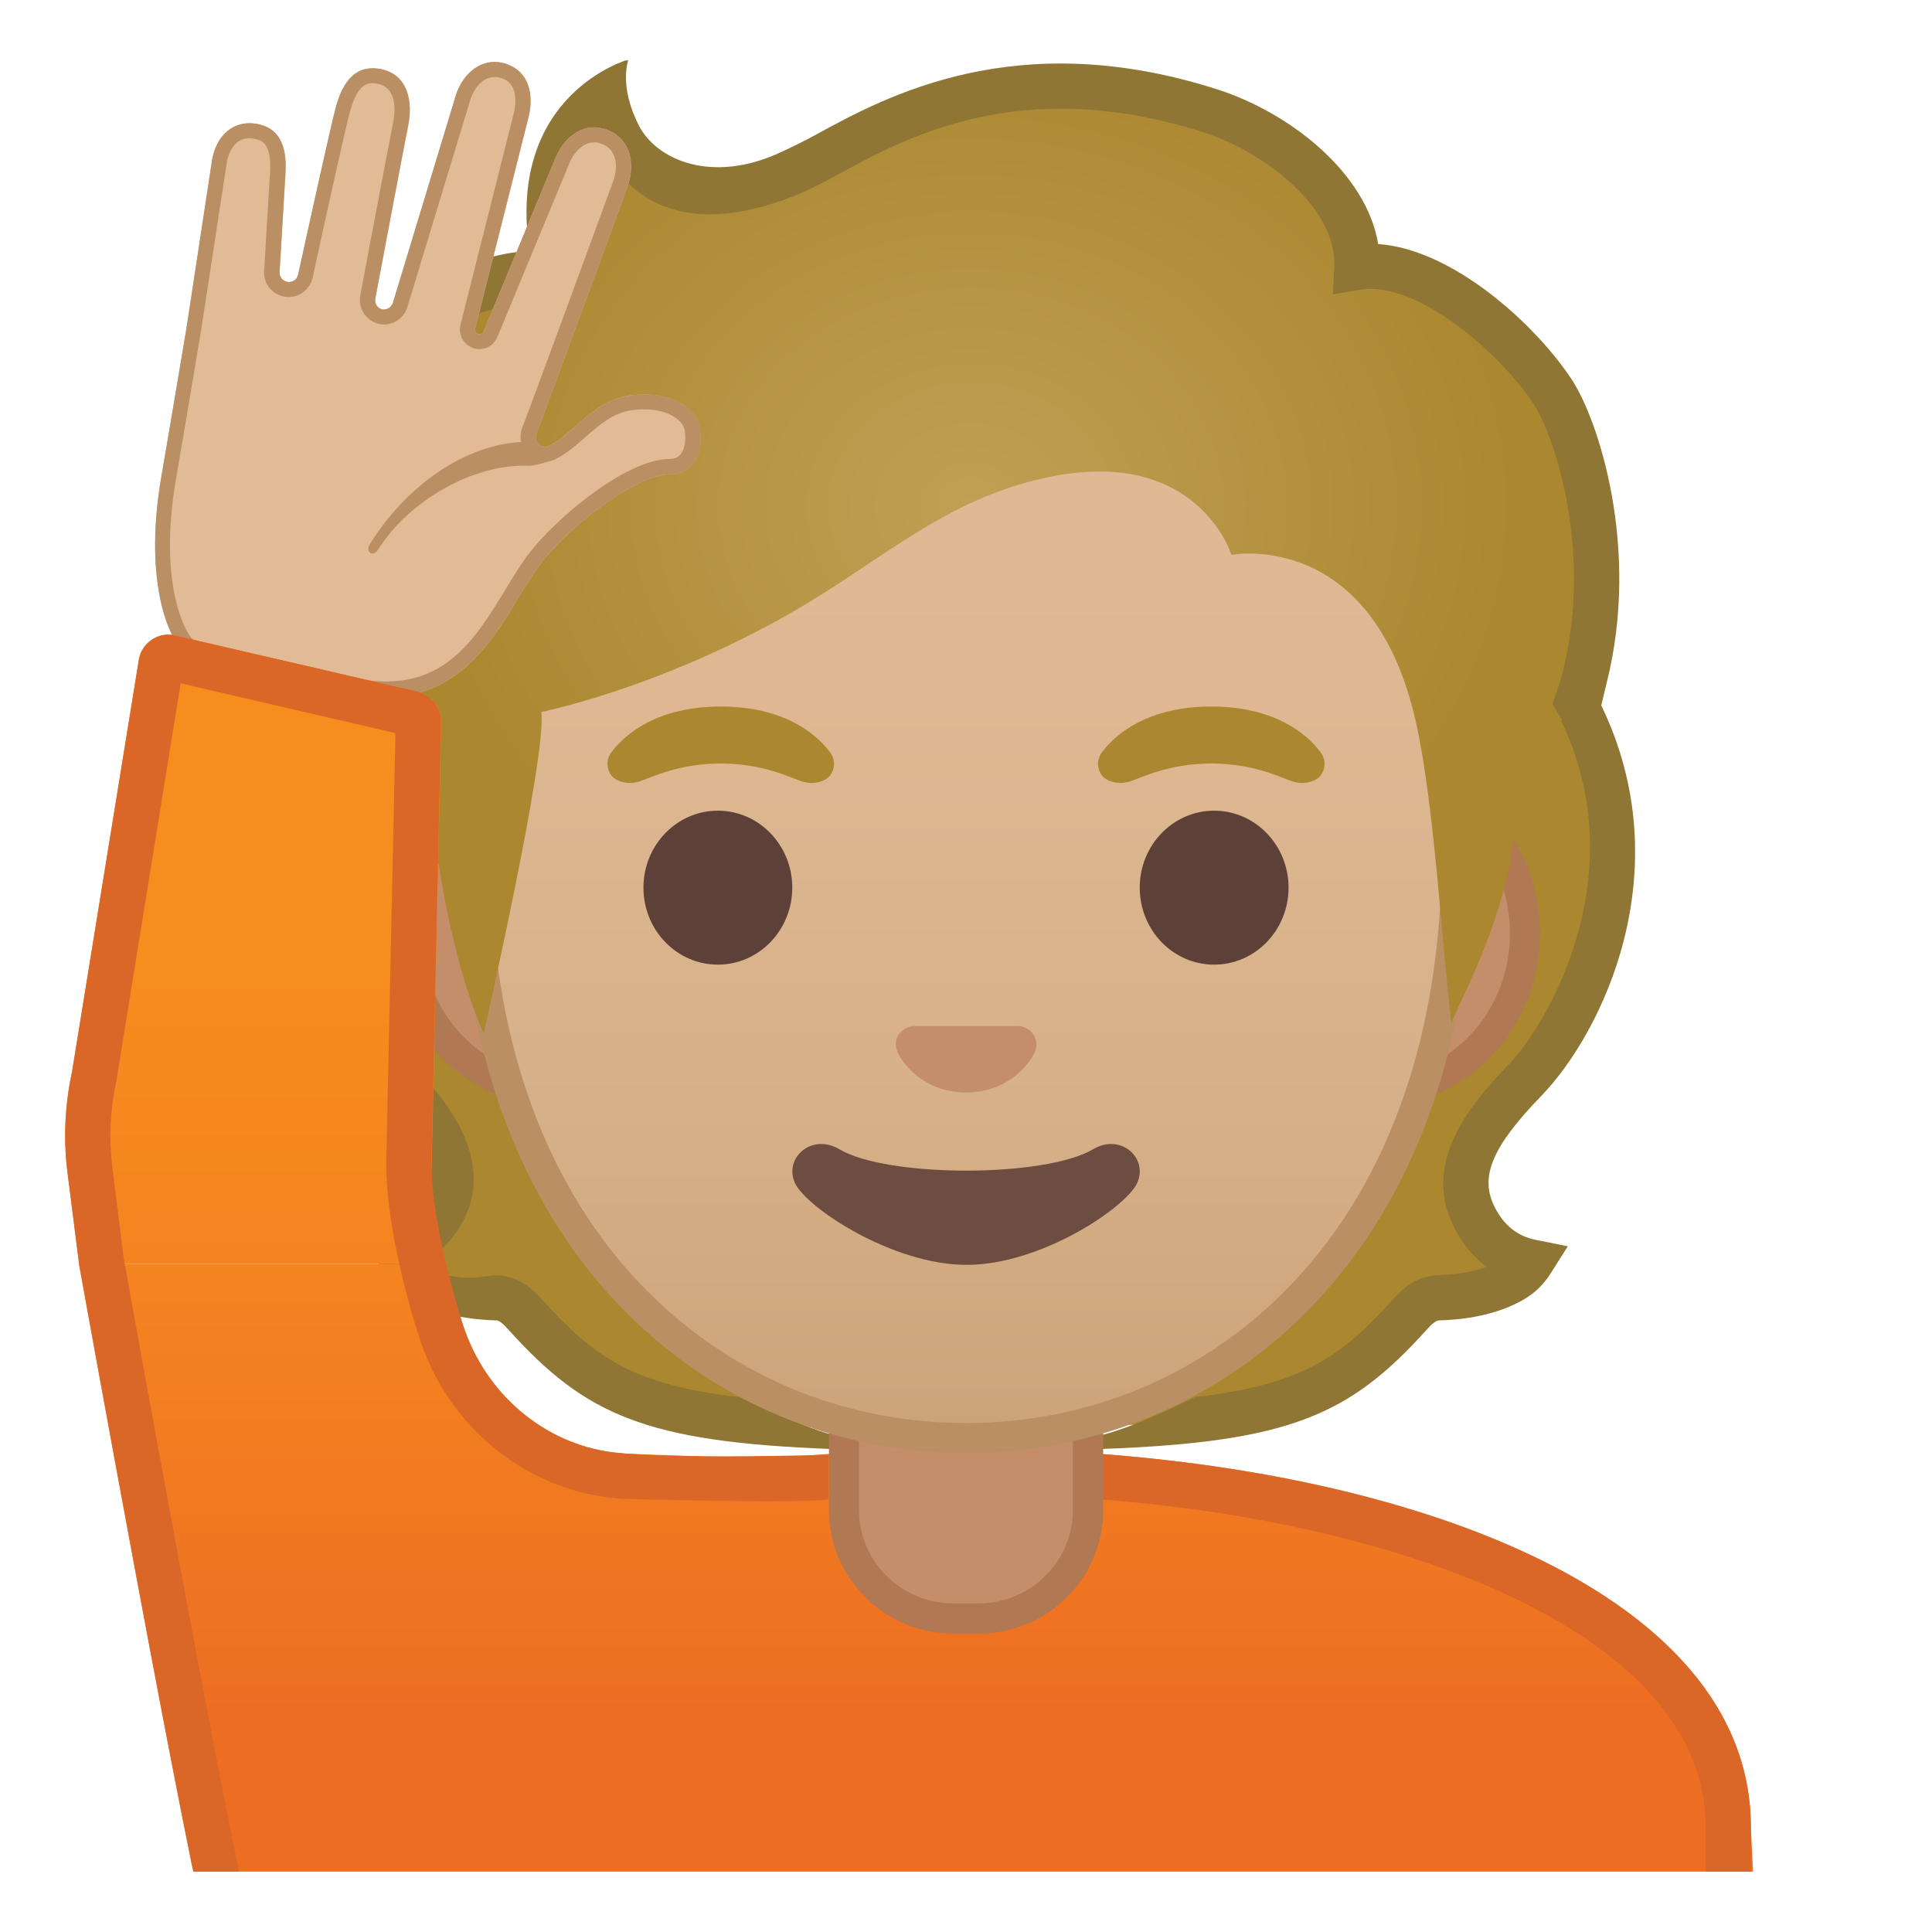 <svg enable-background="new 0 0 128 128" viewBox="0 0 128 128" xmlns="http://www.w3.org/2000/svg" xmlns:xlink="http://www.w3.org/1999/xlink"><defs><rect id="g" x="4" y="4" width="120" height="120"/></defs><clipPath id="a"><use xlink:href="#g"/></clipPath><g clip-path="url(#a)"><radialGradient id="f" cx="71.117" cy="50.366" r="23.207" gradientUnits="userSpaceOnUse"><stop stop-color="#BFA055" offset="0"/><stop stop-color="#AB872F" offset="1"/></radialGradient><path d="m93.38 87.11c0.53-0.58 1.11-1.11 1.91-1.13 1.32-0.03 3.36-0.25 4.97-1.22 0.47-0.28 0.87-0.67 1.17-1.14-1.13-0.23-2.68-0.89-3.73-2.93-1.6-3.1 0.25-5.95 3.32-9.12 3.46-3.57 9.21-15.82 3.1-26.74-1.15-0.17-17.81 0.08-22.03 0.08h-17.99v49.71c19.76 0 23.67-1.29 29.28-7.51z" fill="url(#f)"/><radialGradient id="e" cx="60.319" cy="55.866" r="23.25" gradientUnits="userSpaceOnUse"><stop stop-color="#BFA055" offset="0"/><stop stop-color="#AB872F" offset="1"/></radialGradient><path d="m34.82 87.11c-0.53-0.58-1.11-1.11-1.91-1.13-1.32-0.03-3.36-0.25-4.97-1.22-0.47-0.28-0.87-0.67-1.17-1.14 1.13-0.23 2.75-0.86 3.73-2.93 1.6-3.35-0.67-6.33-3.32-9.12-4.33-4.57-9.21-15.82-3.1-26.74 1.15-0.17 17.81 0.08 22.03 0.08h17.99v49.71c-19.76 0-23.67-1.29-29.28-7.51z" fill="url(#e)"/><path d="m102.88 46.67 0.26 0.5c5.42 10.4-0.55 20.63-3.19 23.36-2.96 3.05-5.7 6.73-3.58 10.85 0.55 1.07 1.27 1.93 2.13 2.56-1.18 0.42-2.47 0.52-3.24 0.54-1.56 0.04-2.56 1.15-2.99 1.63-3.4 3.77-5.97 5.63-13.09 6.45 0 0-3.69 1.89-6.24 2.53v0.91c12.46-0.45 16.47-2.23 21.56-7.88 0.39-0.44 0.65-0.63 0.83-0.64 1.58-0.04 3.84-0.32 5.7-1.43 0.67-0.4 1.24-0.96 1.67-1.63l1.17-1.85-2.14-0.43c-1.19-0.24-2.07-0.94-2.69-2.14-1.04-2.01-0.2-4.01 3.07-7.39 4.05-4.18 9.28-14.94 3.97-25.89 0 0 0-0.02 0.01-0.05h-3.21z" fill="#8F7635"/><path d="m25.38 72.33c2.71 2.86 3.42 4.92 2.33 7.46-1.27 2.97-3.37 2.78-3.37 2.78l1.17 1.85c0.42 0.67 1 1.23 1.67 1.63 1.86 1.11 4.13 1.39 5.7 1.43 0.18 0 0.44 0.2 0.83 0.64 5.07 5.62 9.06 7.42 21.39 7.88v-0.95c-2.15-0.6-6.08-2.48-6.08-2.48-7.12-0.82-9.69-2.68-13.09-6.45-0.43-0.48-1.43-1.59-2.99-1.63-0.76-0.02-2.86 0.73-4.86-0.81 0 0 7.46-4.33-0.04-12.33-3.82-4.07-7.8-14.35-3.58-23.92l0.29-0.65-0.05-0.09h-3.32c0.02 0.06 0.04 0.11 0.07 0.17-4.36 10.67-0.38 20.93 3.93 25.47z" fill="#8F7635"/></g><g clip-path="url(#a)"><linearGradient id="d" x1="60.834" x2="60.834" y1="70.053" y2="114.78" gradientUnits="userSpaceOnUse"><stop stop-color="#F78C1F" offset="0"/><stop stop-color="#F37F20" offset=".494"/><stop stop-color="#ED6D23" offset="1"/></linearGradient><path d="m116 121.06c0-16.79-26.35-25.09-52-25.06-4.32 0-8.68 0.22-12.92 0.66l-9.37-0.34c-0.36-0.01-0.72-0.05-1.08-0.09-4.62-0.59-8.49-3.93-9.95-8.42l-1.32-4.05h-24.13s7.33 40.69 8.77 45.54l102.43 0.62-0.43-8.86z" fill="url(#d)"/></g><g clip-path="url(#a)"><path d="m63.17 107.23c-4 0-7.26-3.22-7.26-7.17v-8.98h16.17v8.98c0 3.96-3.26 7.17-7.26 7.17h-1.65z" fill="#C48E6A"/><path d="m71.08 92.08v7.98c0 3.4-2.81 6.17-6.26 6.17h-1.65c-3.45 0-6.26-2.77-6.26-6.17v-7.98h14.17m2-2h-18.16v9.98c0 4.51 3.7 8.17 8.26 8.17h1.65c4.56 0 8.26-3.66 8.26-8.17v-9.98h-0.01z" fill="#B07853"/></g><g clip-path="url(#a)"><path d="m36.67 72.26c-5.36 0-9.71-4.67-9.71-10.41s4.36-10.41 9.71-10.41h54.65c5.36 0 9.71 4.67 9.71 10.41s-4.36 10.41-9.71 10.41h-54.65z" fill="#C48E6A"/><path d="m91.33 52.43c4.8 0 8.71 4.22 8.71 9.41s-3.91 9.41-8.71 9.41h-54.66c-4.8 0-8.71-4.22-8.71-9.41s3.91-9.41 8.71-9.41h54.66m0-2h-54.66c-5.89 0-10.71 5.14-10.71 11.41 0 6.28 4.82 11.41 10.71 11.41h54.65c5.89 0 10.71-5.14 10.71-11.41 0.01-6.27-4.81-11.41-10.7-11.41z" fill="#B07853"/></g><g clip-path="url(#a)"><linearGradient id="c" x1="64" x2="64" y1="94.591" y2="12.825" gradientUnits="userSpaceOnUse"><stop stop-color="#CCA47A" offset="0"/><stop stop-color="#D6B088" offset=".257"/><stop stop-color="#DEB892" offset=".589"/><stop stop-color="#E0BB95" offset="1"/></linearGradient><path d="m64 95.27c-15.66 0-32.52-12.14-32.52-38.81 0-12.38 3.56-23.79 10.02-32.13 6.04-7.8 14.24-12.27 22.5-12.27 8.25 0 16.45 4.47 22.5 12.27 6.46 8.34 10.02 19.75 10.02 32.13 0 12.09-3.51 22.19-10.14 29.21-5.86 6.19-13.81 9.6-22.38 9.6z" fill="url(#c)"/><path d="m64 13.07c7.94 0 15.85 4.33 21.71 11.88 6.33 8.16 9.81 19.35 9.81 31.52 0 11.83-3.41 21.7-9.87 28.52-5.67 5.99-13.36 9.29-21.65 9.29s-15.98-3.3-21.65-9.29c-6.46-6.82-9.87-16.69-9.87-28.52 0-12.16 3.49-23.35 9.81-31.52 5.86-7.55 13.77-11.88 21.71-11.88m0-2c-17.4 0-33.52 18.61-33.52 45.39 0 26.64 16.61 39.81 33.52 39.81s33.52-13.17 33.52-39.81c0-26.78-16.12-45.39-33.52-45.39z" fill="#BA8F63"/></g><g clip-path="url(#a)"><ellipse cx="47.56" cy="58.81" rx="4.93" ry="5.1" fill="#5D4037"/><g fill="#AB872F"><path d="m54.98 49.82c-0.93-1.23-3.07-3.01-7.23-3.01s-6.31 1.79-7.23 3.01c-0.41 0.54-0.31 1.17-0.02 1.55 0.26 0.35 1.04 0.68 1.9 0.39s2.54-1.16 5.35-1.18c2.81 0.02 4.49 0.89 5.35 1.18s1.64-0.03 1.9-0.39c0.29-0.38 0.39-1.01-0.02-1.55z"/><path d="m87.48 49.82c-0.93-1.23-3.07-3.01-7.23-3.01s-6.31 1.79-7.23 3.01c-0.41 0.54-0.31 1.17-0.02 1.55 0.26 0.35 1.04 0.68 1.9 0.39s2.54-1.16 5.35-1.18c2.81 0.02 4.49 0.89 5.35 1.18s1.64-0.03 1.9-0.39c0.29-0.38 0.39-1.01-0.02-1.55z"/></g><ellipse cx="80.44" cy="58.81" rx="4.93" ry="5.1" fill="#5D4037"/><path d="m67.86 68.06c-0.11-0.04-0.21-0.07-0.32-0.08h-7.07c-0.11 0.01-0.22 0.04-0.32 0.08-0.64 0.26-0.99 0.92-0.69 1.63s1.71 2.69 4.55 2.69 4.25-1.99 4.55-2.69c0.29-0.71-0.06-1.37-0.7-1.63z" fill="#C48E6A"/><path d="m72.42 76.14c-3.19 1.89-13.63 1.89-16.81 0-1.83-1.09-3.7 0.58-2.94 2.24 0.75 1.63 6.45 5.42 11.37 5.42s10.55-3.79 11.3-5.42c0.75-1.66-1.09-3.33-2.92-2.24z" fill="#6D4C41"/></g><g clip-path="url(#a)"><defs><path id="b" d="m64 4.03h-0.02s-0.01 0-0.02 0c-45.43 0.24-36.12 52.14-36.12 52.14s5.1 8.99 5.1 8.81c-0.03-1.41 0.46-6.89 0.46-6.89l-2.68-2.92s3.89-25.44 6.79-24.91c4.45 0.81 26.54 2 26.57 2 7.83 0 14.92-0.36 19.37-1.17 2.9-0.53 9.64 1.7 10.68 4.45 1.33 3.54 3.13 19.71 3.13 19.71l-2.68 2.83s0.49 5.51 0.46 6.89c0 0.18 5.1-8.81 5.1-8.81s9.3-51.89-36.14-52.13z"/></defs><clipPath><use xlink:href="#b"/></clipPath></g><g clip-path="url(#a)"><radialGradient id="i" cx="64.326" cy="33.52" r="36.373" gradientTransform="matrix(1 0 0 .864 0 4.552)" gradientUnits="userSpaceOnUse"><stop stop-color="#BFA055" offset="0"/><stop stop-color="#AB872F" offset="1"/></radialGradient><path d="m52.25 10.65c-12.27 4.35-11.98-4.27-11.98-4.27-6.66 3.32-3.8 11.38-3.8 11.38s-6.75-0.5-9.64 5.34c-3.02 6.11-0.36 10.78-0.36 10.78s-6.49 4.12-3.94 11.62c1.69 4.98 6.26 9.67 6.26 9.67 1.08 8.92 3.26 13.27 3.26 13.27s4.21-18.45 3.81-21.27c0 0 7.76-1.54 16.57-6.58 5.95-3.41 10.02-7.41 16.71-8.91 10.18-2.29 12.45 5.08 12.45 5.08s9.42-1.81 12.26 11.27c1.17 5.38 1.67 14.37 2.31 19.84-0.06-0.48 3.5-6.4 4.12-12.4 0.23-2.23 3.61-7.67 4.63-11.72 2.21-8.8-0.69-15.74-2.06-17.81-2.5-3.79-8.49-9-12.97-8.24 0.23-4.8-3.55-9.25-8.1-10.78-12.45-4.19-25.87 2.43-29.53 3.73z" fill="url(#i)"/></g><path d="m21.11 45.98c0.08 0.22 0.17 0.45 0.27 0.68l2.28 2.89 1.1-2.79-0.32-0.63c-0.21-0.42-0.36-0.77-0.48-1.11-2.13-6.26 3.11-9.73 3.33-9.88l1.18-0.76-0.68-1.23c-0.09-0.17-2.21-4.12 0.4-9.38 2.33-4.71 9.91-3.57 9.91-3.57s-1.72-7 1.5-11c0.55 1.01 3.12 7.75 13.14 3.73 0.78-0.31 1.68-0.76 2.8-1.38 4.53-2.47 12.11-6.61 24.12-2.81 4.34 1.38 8.92 5.17 8.74 8.89l-0.09 1.87 1.84-0.31c3.6-0.6 9.1 4.01 11.47 7.59 1.22 1.84 3.98 9.5 1.92 17.71-0.11 0.45-0.26 0.94-0.46 1.5l-0.22 0.62 0.04 0.08 1.09 1.9 2.11-1.9c0.05-0.23 0.27-1.14 0.35-1.46 2.24-8.93-0.56-17.42-2.32-20.09-2.44-3.7-7.91-8.64-12.82-8.97-0.79-4.72-5.84-8.72-10.73-10.27-13.26-4.22-21.87 0.48-26.5 3.01-0.96 0.53-1.82 0.93-2.36 1.18-4.51 2.1-8.2 0.54-9.39-1.77-1.37-2.67-0.69-4.38-0.69-4.38s-8.12 2.25-6.56 12.69c-2.93 0.12-7.56 1.69-9.6 5.8-2.42 4.9-1.56 8.99-0.86 10.95-2.51 2.14-5.53 6.64-3.51 12.6z" clip-path="url(#a)" fill="#8F7635"/><g clip-path="url(#a)"><path d="m46.19 27.82c-0.52-1.04-2.07-1.94-4.46-1.62-2.4 0.32-3.78 2.58-5.35 3.33-0.5 0.24-1.04-0.26-0.84-0.79 1.31-3.47 6-16.28 6-16.28 0.66-1.72 0.14-3.5-1.61-3.95-1.39-0.35-2.63 0.64-3.18 2.08l-4.7 11.35c-0.06 0.15-0.21 0.23-0.36 0.19h-0.01c-0.15-0.05-0.24-0.21-0.19-0.38l3.49-13.84c0.41-1.48 0.13-2.99-1.18-3.57-1.63-0.73-3.15 0.36-3.64 2.14l-4.11 13.55c-0.09 0.33-0.41 0.54-0.72 0.47h-0.01c-0.32-0.07-0.52-0.41-0.44-0.75 0 0 1.89-10.04 2.18-11.48s0.02-3.28-1.75-3.67-2.6 0.88-3.04 2.46c-0.37 1.35-2.03 8.95-2.51 11.14-0.07 0.33-0.39 0.54-0.72 0.48-0.31-0.06-0.53-0.34-0.51-0.65l0.39-6.54c0.1-1.62-0.29-2.88-1.68-3.23-1.73-0.43-3 0.75-3.21 2.58l-1.67 10.86s-1.16 6.94-1.66 9.81c-1.31 7.55 0.77 11.24 1.54 11.69 1.15 0.67 7.82 1.79 9.49 2.31 9.36 2.92 11.37-4.68 14.21-8.32 1.75-2.24 6.11-5.73 8.41-5.76 2.3-0.04 2.28-2.74 1.84-3.61z" fill="#E0BB95"/><path d="m32.77 5.1c0.2 0 0.41 0.05 0.62 0.14 1.09 0.49 0.71 2.08 0.61 2.42l-3.48 13.81c-0.19 0.69 0.19 1.39 0.86 1.6 0.12 0.04 0.25 0.06 0.38 0.06 0.54 0 1.01-0.33 1.2-0.82l4.71-11.37c0.35-0.92 1.02-1.51 1.69-1.51 0.1 0 0.21 0.01 0.31 0.04 0.44 0.11 0.76 0.35 0.95 0.71 0.26 0.5 0.25 1.2-0.03 1.92-0.05 0.13-4.7 12.85-6 16.27-0.19 0.5-0.12 1.06 0.18 1.5 0.31 0.44 0.8 0.71 1.33 0.71 0.24 0 0.47-0.05 0.69-0.16 0.71-0.34 1.32-0.87 1.97-1.44 0.92-0.81 1.88-1.64 3.08-1.8 0.28-0.04 0.56-0.06 0.82-0.06 1.51 0 2.36 0.61 2.62 1.13 0.15 0.29 0.22 1.2-0.11 1.74-0.12 0.19-0.32 0.42-0.86 0.42-2.91 0.04-7.53 4.02-9.18 6.15-0.58 0.74-1.1 1.6-1.65 2.51-1.82 2.99-3.71 6.08-7.9 6.08-1.07 0-2.27-0.2-3.56-0.61-0.69-0.22-2.08-0.5-3.68-0.84-1.89-0.39-5.05-1.05-5.58-1.36-0.42-0.34-2.32-3.56-1.09-10.67 0.5-2.87 1.66-9.81 1.66-9.83l1.67-10.9c0.1-0.86 0.55-1.78 1.52-1.78 0.14 0 0.3 0.02 0.45 0.06 0.34 0.08 1.04 0.26 0.92 2.2l-0.39 6.54c-0.05 0.82 0.52 1.54 1.32 1.69 0.1 0.02 0.2 0.03 0.3 0.03 0.76 0 1.42-0.54 1.59-1.28 1.02-4.67 2.2-10.04 2.5-11.09 0.5-1.79 1.2-1.8 1.46-1.8 0.12 0 0.26 0.02 0.4 0.05 1.36 0.3 1.06 2.13 0.99 2.49-0.29 1.43-2.11 11.08-2.18 11.46-0.19 0.88 0.35 1.75 1.22 1.95 0.11 0.02 0.22 0.04 0.34 0.04 0.72 0 1.37-0.5 1.56-1.19l4.12-13.57c0.27-0.98 0.93-1.64 1.65-1.64m0-1c-1.21 0-2.23 0.98-2.62 2.37l-4.11 13.55c-0.08 0.29-0.33 0.48-0.6 0.48-0.04 0-0.08 0-0.12-0.01h-0.01c-0.32-0.07-0.52-0.41-0.44-0.75 0 0 1.89-10.04 2.18-11.48s0.02-3.28-1.75-3.67c-0.22-0.05-0.42-0.07-0.61-0.07-1.36 0-2.04 1.14-2.43 2.53-0.37 1.35-2.03 8.95-2.51 11.14-0.06 0.29-0.32 0.49-0.61 0.49-0.04 0-0.08 0-0.11-0.01-0.31-0.06-0.53-0.34-0.51-0.65l0.39-6.54c0.1-1.62-0.29-2.88-1.68-3.23-0.24-0.06-0.47-0.09-0.7-0.09-1.37 0-2.33 1.1-2.52 2.67l-1.65 10.87s-1.16 6.94-1.66 9.81c-1.31 7.55 0.77 11.24 1.54 11.69 1.15 0.67 7.82 1.79 9.49 2.31 1.45 0.45 2.73 0.65 3.86 0.65 6.14 0 7.95-5.9 10.35-8.97 1.75-2.24 6.11-5.73 8.41-5.76s2.29-2.74 1.85-3.61c-0.44-0.89-1.65-1.69-3.51-1.69-0.3 0-0.62 0.02-0.95 0.07-2.4 0.32-3.78 2.58-5.35 3.33-0.09 0.04-0.18 0.06-0.27 0.06-0.41 0-0.74-0.42-0.58-0.85 1.31-3.47 6-16.28 6-16.28 0.66-1.72 0.14-3.5-1.61-3.95-0.19-0.05-0.38-0.07-0.56-0.07-1.15 0-2.14 0.91-2.62 2.15l-4.7 11.35c-0.05 0.12-0.16 0.2-0.28 0.2-0.03 0-0.05 0-0.08-0.01h-0.01c-0.15-0.05-0.24-0.21-0.19-0.38l3.49-13.84c0.41-1.48 0.13-2.99-1.18-3.57-0.35-0.17-0.7-0.24-1.03-0.24z" fill="#BA8F63"/><path d="m34.87 29.27c-4.15 0.08-8.07 3.08-10.35 6.76-0.35 0.56 0.2 0.92 0.55 0.36 1.97-3.18 6.29-5.68 9.92-5.53 0.49 0.02 1.82-0.43 1.82-0.43l-0.91-0.67s-0.3-0.36-1.03-0.49z" fill="#BA8F63"/></g><g clip-path="url(#a)"><linearGradient id="h" x1="16.841" x2="16.841" y1="64.206" y2="128.02" gradientUnits="userSpaceOnUse"><stop stop-color="#F78C1F" offset=".001"/><stop stop-color="#F37F20" offset=".494"/><stop stop-color="#ED6D23" offset="1"/></linearGradient><path d="m29.14 83.06c-0.48-1.94-0.66-3.94-0.54-5.93l0.63-29.18c0.05-0.8-0.37-1.52-1.03-1.88-0.24-0.15-0.51-0.26-0.8-0.3l-15.97-3.7c-1.03-0.13-1.99 0.55-2.21 1.56l-4.45 27.39c-0.47 2.19-0.58 4.43-0.3 6.65l0.77 6.08h24.13l-0.23-0.69z" fill="url(#h)"/></g><path d="m116 121.06c0-14.8-20.49-23.01-42.92-24.72v3.01c19.91 1.56 39.93 8.87 39.93 21.71v7.94h-68.09c-0.96 0-1.86 0.46-2.43 1.23s-0.72 1.77-0.43 2.69l4.39 13.6-9.74 0.09c-1.01-0.26-2-0.49-2.96-0.72-8.08-1.92-11.91-3.31-16.05-14.9-0.15-0.43-0.4-0.81-0.71-1.12v-0.57c0-0.29-0.04-0.58-0.13-0.86-1.45-4.88-8.66-45.06-8.66-45.06l-0.76-6.07c-0.23-1.89-0.14-3.79 0.26-5.66 0.01-0.05 0.02-0.1 0.03-0.16l4.24-26.22 14.23 3.3-0.61 28.44c0 5.23 2.23 11.72 2.23 11.72 1.83 5.63 6.7 9.73 12.42 10.47 0.02 0 0.04 0 0.06 0.01 0.38 0.04 0.83 0.09 1.3 0.1 0 0 11.48 0.32 13.3 0.02v-2.95s-10.17 0.32-14.27-0.16c-4.63-0.55-8.49-3.93-9.95-8.42 0 0-2.09-6.39-2.09-10.68l0.63-29.18c0.05-0.8-0.37-1.52-1.03-1.88-0.24-0.15-0.51-0.26-0.8-0.3l-15.97-3.7c-0.09-0.01-0.17-0.02-0.26-0.02-0.93 0-1.75 0.65-1.95 1.58l-4.44 27.4c-0.47 2.19-0.58 4.43-0.3 6.65l0.77 6.08s7.33 40.69 8.77 45.54v2.7h0.89c5.29 14.82 11.75 15.08 21.47 17.62l14.21-0.13-5.66-17.48h71.08v-10.94z" clip-path="url(#a)" fill="#DA6727"/></svg>
